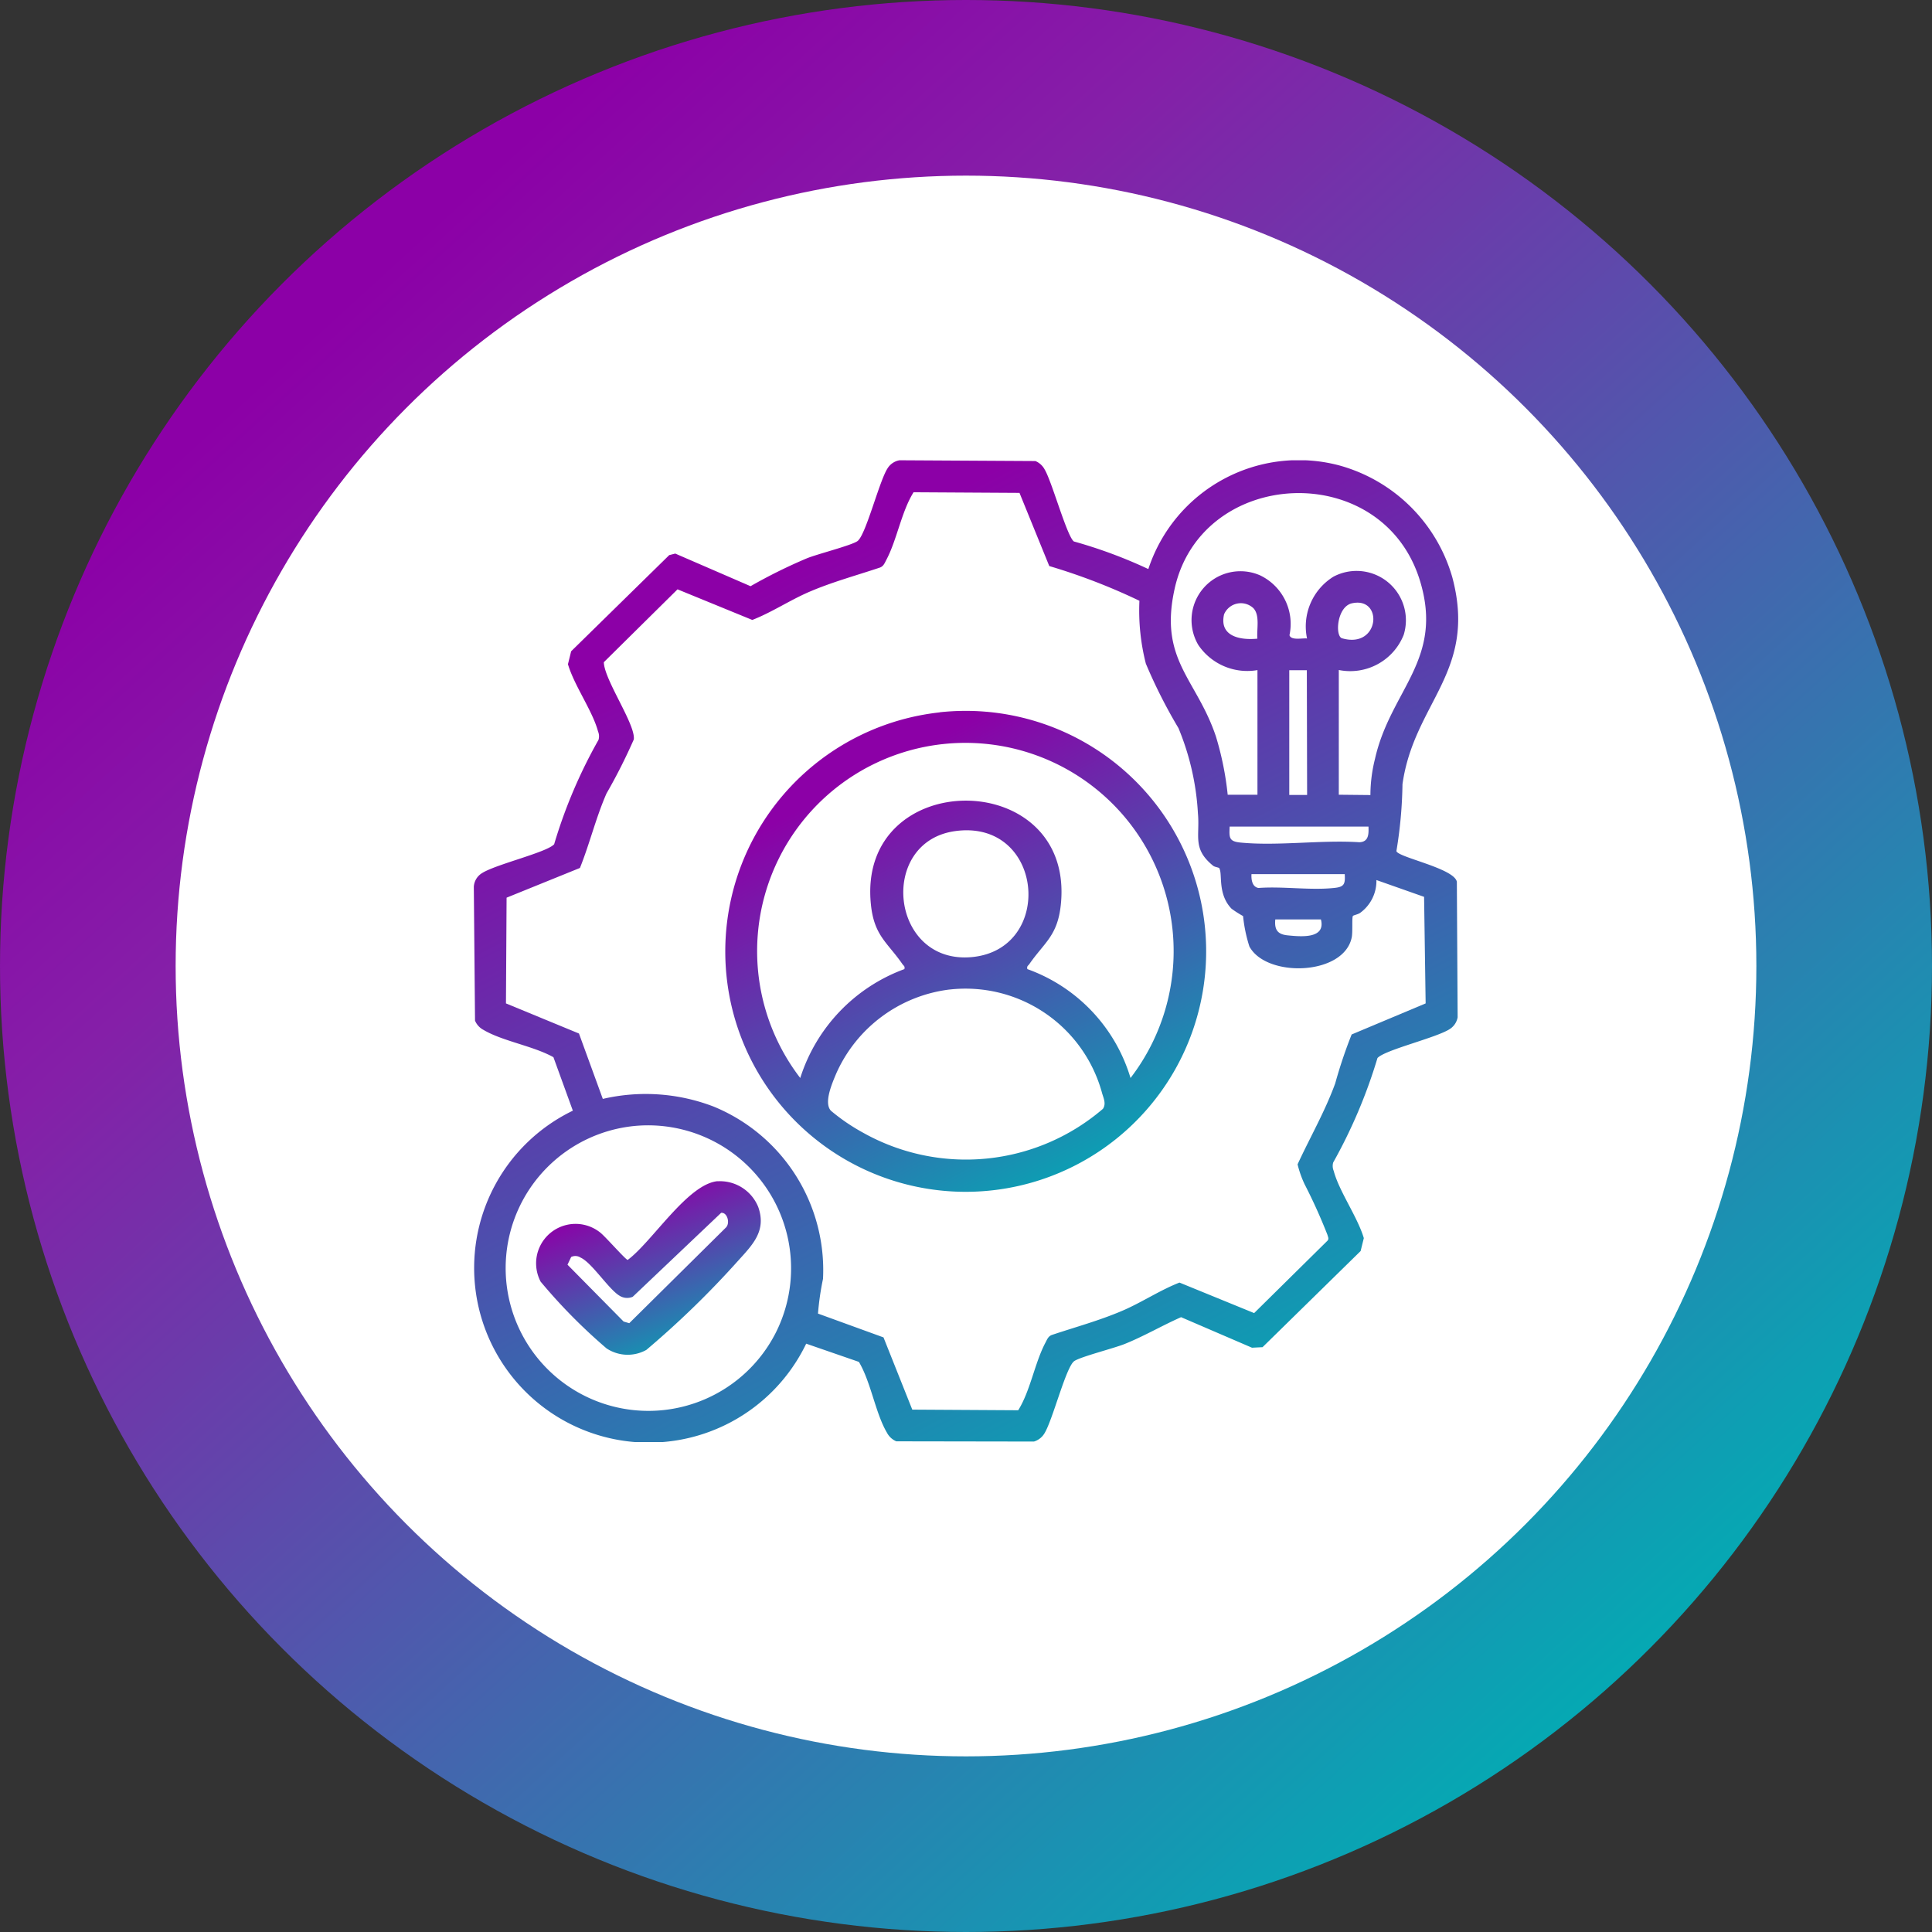 <svg xmlns="http://www.w3.org/2000/svg" xmlns:xlink="http://www.w3.org/1999/xlink" width="77" height="77" viewBox="0 0 77 77">
  <rect x="0" y="0" width="77" height="77" fill="#333333" stroke="none"/>
  <defs>
    <linearGradient id="linear-gradient" x1="0.361" y1="0.098" x2="0.834" y2="1" gradientUnits="objectBoundingBox">
      <stop offset="0" stop-color="#8c00a7"/>
      <stop offset="1" stop-color="#00aeb4"/>
    </linearGradient>
    <linearGradient id="linear-gradient-2" x1="0.211" y1="0.132" x2="0.881" y2="0.865" gradientUnits="objectBoundingBox">
      <stop offset="0" stop-color="#8c00a7"/>
      <stop offset="0.194" stop-color="#851fa8"/>
      <stop offset="1" stop-color="#00aeb4"/>
    </linearGradient>
    <clipPath id="clip-path">
      <rect id="Rettangolo_997" data-name="Rettangolo 997" width="39.232" height="39.128" fill="url(#linear-gradient)"/>
    </clipPath>
  </defs>
  <g id="Raggruppa_816" data-name="Raggruppa 816" transform="translate(-3716 -3466)">
    <g id="Raggruppa_813" data-name="Raggruppa 813" transform="translate(-144 41)">
      <g id="Raggruppa_802" data-name="Raggruppa 802" transform="translate(3768 2222)">
        <g id="Raggruppa_793" data-name="Raggruppa 793" transform="translate(-1365 -1103)">
          <g id="Raggruppa_730" data-name="Raggruppa 730" transform="translate(1457 2306)">
            <circle id="Ellisse_21" data-name="Ellisse 21" cx="38.5" cy="38.5" r="38.5" fill="url(#linear-gradient-2)"/>
            <circle id="Ellisse_20" data-name="Ellisse 20" cx="31.5" cy="31.5" r="31.5" transform="translate(7 7)" fill="#fff"/>
          </g>
        </g>
      </g>
    </g>
    <g id="Raggruppa_815" data-name="Raggruppa 815" transform="translate(3734.884 3484.344)">
      <g id="Raggruppa_814" data-name="Raggruppa 814" clip-path="url(#clip-path)">
        <path id="Tracciato_410" data-name="Tracciato 410" d="M26.882,4.339A6.308,6.308,0,0,1,34.473.2,6.471,6.471,0,0,1,39,4.672c1,3.768-1.527,4.972-1.988,8.238a17.631,17.631,0,0,1-.242,2.666c.054.249,2.31.685,2.409,1.225l.031,5.4a.7.7,0,0,1-.318.471c-.538.348-2.587.828-2.877,1.153a20.555,20.555,0,0,1-1.764,4.161.5.5,0,0,0,.02.336c.216.817.947,1.829,1.2,2.679l-.127.515-3.909,3.832-.421.021-2.826-1.217c-.761.336-1.479.76-2.252,1.07-.432.173-1.76.508-2.006.681-.335.236-.865,2.384-1.2,2.9a.736.736,0,0,1-.405.306L16.839,39.1a.741.741,0,0,1-.371-.34c-.461-.775-.639-2.019-1.121-2.826l-2.1-.726a6.961,6.961,0,1,1-9.3-9.286l-.774-2.131c-.8-.448-2.028-.639-2.785-1.087a.74.74,0,0,1-.34-.37L0,17a.682.682,0,0,1,.325-.544c.542-.35,2.582-.825,2.877-1.153A19.944,19.944,0,0,1,4.97,11.143a.5.5,0,0,0-.02-.337C4.734,9.99,4,8.978,3.752,8.128l.127-.515L7.788,3.78l.241-.061,3,1.3a20.95,20.95,0,0,1,2.254-1.115c.432-.173,1.76-.508,2.006-.681.335-.236.865-2.384,1.2-2.9A.7.7,0,0,1,16.967,0l5.415.031a.741.741,0,0,1,.371.34c.292.491.884,2.657,1.162,2.865a19.053,19.053,0,0,1,2.968,1.1m2.835,11.926c-.022-.035-.186-.048-.251-.1-.836-.678-.525-1.175-.607-2.08a10.358,10.358,0,0,0-.776-3.407,20.594,20.594,0,0,1-1.3-2.57A8.538,8.538,0,0,1,26.528,5.6a24.271,24.271,0,0,0-3.593-1.384L21.748,1.3l-4.222-.025c-.485.774-.661,1.9-1.088,2.7-.065.123-.106.244-.249.3-.945.317-1.9.574-2.822.97-.775.334-1.481.811-2.268,1.119L8.119,5.144,5.181,8.049c.021.711,1.273,2.486,1.195,3.078A22.336,22.336,0,0,1,5.288,13.28c-.424.968-.666,1.99-1.058,2.968L1.306,17.433l-.025,4.214,2.91,1.2.95,2.606a7.548,7.548,0,0,1,4.428.31,7.044,7.044,0,0,1,4.348,6.862,11.1,11.1,0,0,0-.2,1.384l2.611.949,1.147,2.879,4.222.025c.485-.774.661-1.9,1.088-2.7.065-.123.106-.244.249-.3.945-.317,1.9-.574,2.822-.97.775-.334,1.481-.811,2.268-1.119L31.1,33.989l2.9-2.862c.1-.088.045-.16.021-.258a21.7,21.7,0,0,0-.911-2.017,4.154,4.154,0,0,1-.279-.791c.5-1.082,1.089-2.1,1.5-3.226a19.019,19.019,0,0,1,.655-1.95l2.949-1.238L37.873,17.4l-1.9-.67a1.571,1.571,0,0,1-.637,1.3c-.083.069-.28.1-.3.133-.046.072,0,.639-.048.86-.32,1.522-3.408,1.608-4.078.353a5.838,5.838,0,0,1-.251-1.21,4.236,4.236,0,0,1-.458-.292c-.567-.583-.356-1.4-.487-1.6m6.02-2.931a5.955,5.955,0,0,1,.181-1.436c.616-2.756,2.764-3.955,1.79-7.119-1.5-4.858-8.7-4.521-9.774.334C27.3,7.966,28.8,8.7,29.574,11a12.251,12.251,0,0,1,.472,2.33h1.186V8.363a2.356,2.356,0,0,1-2.356-1,1.949,1.949,0,0,1,2.464-2.775,2.146,2.146,0,0,1,1.168,2.385c.072.22.516.106.7.13A2.332,2.332,0,0,1,34.26,4.64a1.966,1.966,0,0,1,2.8,2.319,2.294,2.294,0,0,1-2.586,1.4v4.971Zm-4.689-7.47a.727.727,0,0,0-1.144.268c-.2.882.646,1.036,1.328.969-.036-.373.12-.961-.183-1.238M35,5.7c-.6.133-.684,1.3-.4,1.394,1.513.439,1.661-1.671.4-1.394m-1.8,2.667H32.5v4.971h.711ZM35.658,14.6H30.124c-.021.444-.027.591.43.636,1.49.146,3.226-.112,4.743-.012.366-.016.372-.319.36-.624m-.949,1.894H30.994c-.012.209.022.506.277.552.966-.072,2.06.1,3.009,0,.405-.039.457-.145.43-.557M33.761,18.3H31.943c-.041.424.1.6.509.636.51.05,1.511.147,1.309-.636M6.392,26.533a5.691,5.691,0,1,0,5.644,8.236,5.7,5.7,0,0,0-5.644-8.236" transform="translate(0 0)" fill="url(#linear-gradient)"/>
        <path id="Tracciato_411" data-name="Tracciato 411" d="M103.729,94.933A9.584,9.584,0,1,1,95.984,108.3a9.586,9.586,0,0,1,7.745-13.363m7.606,14.572a8.3,8.3,0,1,0-13.163,0,6.826,6.826,0,0,1,4.15-4.34c.032-.119-.031-.131-.078-.2-.6-.869-1.128-1.127-1.256-2.376-.567-5.518,8.136-5.518,7.57,0-.128,1.249-.652,1.507-1.256,2.376-.046.067-.11.078-.078.2a6.623,6.623,0,0,1,4.111,4.34m-6.977-9.842c-3.117.419-2.6,5.357.683,5.02s2.833-5.493-.683-5.02m-.234,6.315a5.7,5.7,0,0,0-4.528,3.371c-.157.376-.494,1.152-.2,1.462a7.755,7.755,0,0,0,1.266.866,8.379,8.379,0,0,0,9.573-.943c.145-.214.012-.445-.047-.675a5.639,5.639,0,0,0-6.063-4.08" transform="translate(-85.162 -84.889)" fill="url(#linear-gradient)"/>
        <path id="Tracciato_412" data-name="Tracciato 412" d="M30.759,272.577a1.645,1.645,0,0,1,1.622,1.023c.338.958-.225,1.506-.813,2.157a36.7,36.7,0,0,1-3.646,3.541,1.526,1.526,0,0,1-1.585-.06,22.116,22.116,0,0,1-2.629-2.662,1.572,1.572,0,0,1,2.364-1.965c.194.141,1.029,1.1,1.107,1.1.967-.713,2.383-3.019,3.58-3.138m.149,1.257L27.38,277.18a.566.566,0,0,1-.523-.04c-.429-.248-1.109-1.325-1.557-1.522a.377.377,0,0,0-.375-.023l-.145.307,2.236,2.265.225.066,3.854-3.814c.172-.17.058-.607-.188-.585" transform="translate(-21.046 -243.841)" fill="url(#linear-gradient)"/>
      </g>
    </g>
  </g>
</svg>
